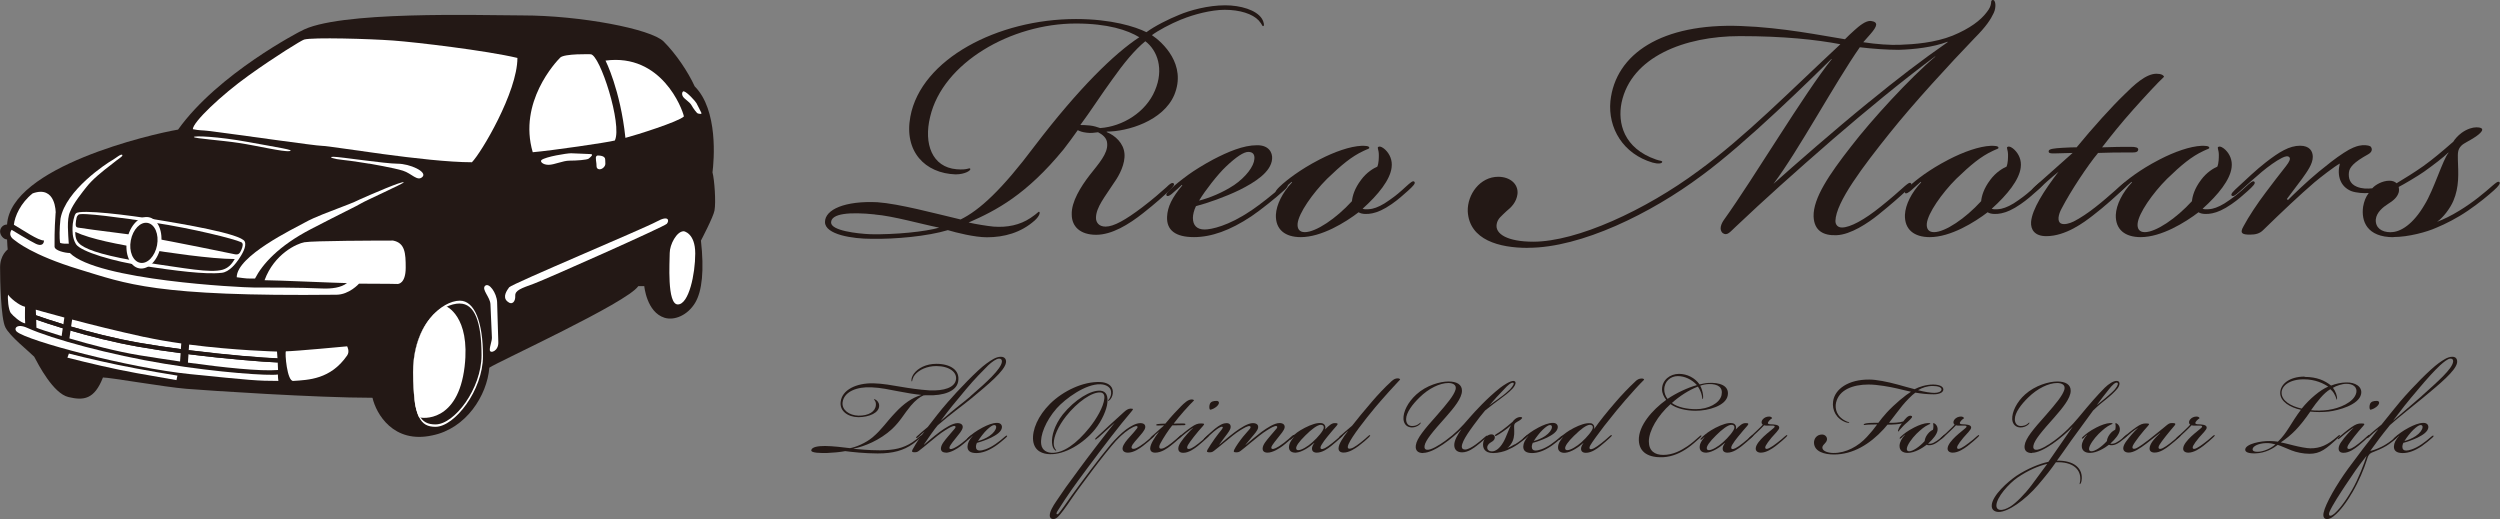 <?xml version="1.0" encoding="UTF-8"?>
<svg id="_レイヤー_1" data-name="レイヤー 1" xmlns="http://www.w3.org/2000/svg" viewBox="0 0 311.55 64.68">
  <rect x="0" y="0" width="311.55" height="64.68" fill="#808080" stroke="none"/>
  <defs>
    <style>
      .cls-1 {
        fill: #fff;
      }

      .cls-2 {
        fill: #231815;
      }
    </style>
  </defs>
  <g>
    <path class="cls-2" d="M37.44,3.9s-10.25,5.25-15.25,12.25c-3.42,.58-20.87,4.65-21.31,11.83-.5,0-.87,.42-.87,.86,0,.49,.44,1,.87,1,0,.39,.08,1.25,.08,1.25,0,0-.95,.67-.95,2.23s.09,6.34,.66,7.47,2.84,2.91,3.59,3.66c.52,.98,2.37,4.58,4.27,5.03,1.89,.45,3.23,.31,4.3-2.44,.91,0,7.69,1.19,10.37,1.41,2.69,.22,16.22,1.12,23.22,1.12,.45,1.98,2.59,5.75,7.44,4.69,4.22-.84,6.84-4.97,7.12-8.44,1.03-.72,17.22-8.12,18.56-10.16h.75s.29,3.25,2.53,3.94c1.21,.37,2.86-.29,3.81-1.87,.88-1.47,1.13-4.09,.72-7.75,0,0,1.54-2.92,1.69-3.75,.19-1.03,0-3.81-.25-4.75,.19-1.5,.73-7.77-2.22-10.72-.81-1.78-2.31-4.03-3.87-5.59s-10.37-3.25-17.62-3.25c-5,0-23.22-.62-27.62,1.98Z"/>
    <path class="cls-1" d="M37.9,4.93c-.33,.09-3.59,2.1-6.86,4.44-3.5,2.5-7.01,5.86-7.01,6.73,.81,.17,1.18,.12,1.91,.21,3.82,.47,13.38,1.87,14.25,1.87,1.04,0,12.83,2.04,18.62,2.04,1.15-1.15,5.67-8.75,5.67-13-3.87-.92-12.62-1.96-15.5-2.17s-10-.42-11.08-.12Z"/>
    <path class="cls-1" d="M73.6,6.76s-3.27-.1-3.79,.42c-.52,.52-5.25,5.54-3.42,11.79,2.42-.21,9.27-1.21,10.23-1.46,.96-1.92-1.85-10.75-3.02-10.75Z"/>
    <path class="cls-1" d="M75.46,7.55s1.85,3.63,2.48,9.63c1.29-.33,6.65-2.02,7.29-2.67-.21-1-2.81-7.88-9.77-6.96Z"/>
    <path class="cls-1" d="M6.94,26.51s.05-3.46-2.87-2.41c-1.49,1.18-2.23,2.84-2.34,3.91,1.17,.67,3,1.96,3.75,1.96,0,.42-.29,.75-1,.42s-3.03-1.75-3.03-1.75c.15-.15-.65,.57,.3,1.24,.26,.19,2.2,1.89,8.12,3.69,5.87,1.78,9.38,3.41,32.04,3.16,1.61,0,2.83-1.38,2.83-1.38,3.62,0,4.69,.04,4.8,.04,.07,0,1.02-.01,1.02-2.04,0-1.79-.08-3.08-1.58-3.37-1.92,0-9.92,.02-11.04,.21-.93,.16-3.76,1.44-4.97,4.73,1.42,0,9.36,.36,10.27,.36-.72,.56-1.87,.73-3.18,.67-2.5-.12-6.92-.12-8.46-.12s-19.48-.89-22.89-4.3c-.58,0-1.91-.3-1.91-.8s-.03-2.02,.13-4.18Z"/>
    <path class="cls-1" d="M15.23,19.3c.16,.16-.46,.46-1.21,1.09-1.4,1.07-2.48,1.95-3.24,2.91-.44,.56-1.67,2.07-2.05,3.09-.44,.94-.22,2.83-.16,3.98-.3,0-.8,.03-1.09-.12-.08-.58-.08-1.75,.06-3,.65-3.57,5.76-6.9,6.47-7.3,.42-.24,1.06-.81,1.23-.65Z"/>
    <path class="cls-1" d="M9.04,28.3c0,.45-.07,1.3,.43,2.13,.61,.94,4.71,2.16,8.47,2.72,3.83,.57,7.61,1.08,9.66,.85,.98-.07,1.84-1.23,2.15-1.69,.39-.58,1.02-1.58,.75-2.21-.42-.98-8.05-2.24-11.15-2.75-3.1-.51-9.33-1.31-9.89-.76-.23,.22-.42,1.24-.42,1.72Z"/>
    <path class="cls-2" d="M9.48,27.44c-.08,.66-.09,.88,.28,.93,2.13,.34,5.99,.75,8.48,1.16,3.45,.58,10.49,2.05,11.04,2.16,.44,.08,.6-.09,.81-.58,.17-.39,.26-.81-.04-.93-.91-.42-6.01-1.7-10.95-2.45-3.74-.57-9.06-1.3-9.33-.97-.15,.18-.21,.16-.28,.69Z"/>
    <path class="cls-2" d="M9.38,28.9c0,.88,.22,1.24,.7,1.63,1,.73,3.34,1.42,7.93,2.17,5.17,.73,8.13,1.35,9.74,.91,.64-.2,1.07-.58,1.5-1.33-2.93,0-8.62-.85-10.99-1.24-3.59-.59-6.89-1.22-8.89-2.14Z"/>
    <path class="cls-1" d="M43.25,43.16s-6.56,.62-7.62,.62c-.15,.15,.14,3.82,.94,3.69,1.84-.13,4.62-.17,6.69-3.17,.36-.5,0-1.14,0-1.14Z"/>
    <path class="cls-1" d="M29.49,34.55c1.46,.19,1.2,.16,2.29,.16,.91-1.77,2.92-4.06,6.97-6.16,3.69-1.92,5.81-2.92,6.26-3.21,.47-.3,5.4-2.52,5.31-2.62-.18-.19-3.97,1.46-5.5,2.14-.91,.46-1.76,.73-2.75,1.13-.9,.37-2.76,1-4.1,1.75s-8.47,4.15-8.47,6.81Z"/>
    <g>
      <path class="cls-1" d="M20.04,30.65c-.33,1.76-1.54,3.01-2.7,2.79-1.16-.22-1.83-1.82-1.5-3.58,.33-1.76,1.54-3.01,2.7-2.79,1.16,.22,1.83,1.82,1.5,3.58Z"/>
      <path class="cls-2" d="M19.57,30.57c-.26,1.37-1.2,2.35-2.1,2.18-.9-.17-1.43-1.42-1.17-2.79,.26-1.37,1.2-2.35,2.1-2.18,.9,.17,1.43,1.42,1.17,2.79Z"/>
    </g>
    <path class="cls-1" d="M24.16,17.07c0,.19,3.37,.4,5.64,.75,2.29,.35,5.52,1.13,6.27,1.01,.76-.13-1.33-.43-5.13-1.13-3.8-.7-6.79-.81-6.79-.62Z"/>
    <path class="cls-1" d="M46.02,20.39s3.08,.53,4.19,.88c1.11,.35,1.81,1.39,2.44,.77,.63-.63-1.57-1.64-3.11-1.64s-7.12-.86-7.96-.86,.1,.3,1.14,.39c.96,.09,3.29,.47,3.29,.47Z"/>
    <path class="cls-1" d="M57.3,37.47c-2.18,0-5.82,2.97-5.82,8.8s.96,6.92,2.79,6.92c2.38,0,5.92-4.56,5.92-8.81s-1.05-6.91-2.88-6.91Z"/>
    <path class="cls-1" d="M85.2,28.82c-.87,0-1.74,1.65-1.74,2.71s-.36,6.41,1.01,6.41,2.17-3.77,2.17-6.35-1.45-2.78-1.45-2.78Z"/>
    <path class="cls-1" d="M60.44,35.63c-.44,.46,.65,1.41,.68,2.29,.04,.87,.16,3.62,.18,4.12,.02,.5-.28,1.08-.26,1.58,.02,.5,1.11,.14,1.06-.98-.05-1.12-.1-3.87-.15-5-.05-1.12-1.02-2.52-1.52-2Z"/>
    <path class="cls-1" d="M63.46,35.79c-.29,.4-.87,1.2-.25,1.76,.62,.56,1.04,.02,1-.68-.04-.7,.78-.95,2.33-1.52,1.55-.57,16.23-7.1,16.56-7.46,.32-.37,.28-1.13-1.26-.28-1.54,.85-18.08,7.78-18.38,8.19Z"/>
    <path class="cls-2" d="M57.3,37.82c-2.18,0-5.82,2.57-5.82,8.29s.96,6.78,2.79,6.78c2.37,0,5.74-4.47,5.74-8.63s-.87-6.43-2.71-6.43Z"/>
    <path class="cls-1" d="M51.69,50.13c-.11-1.08-.21-2.18-.21-3.76,0-4.06,1.78-7.2,4.07-8.23,0,0,3.09,1.21,2.35,7.54-.82,7-5.3,6.49-5.68,6.31-.21-.39-.47-1.26-.53-1.85Z"/>
    <path class="cls-1" d="M74.26,19.71c0,.42,.08,.54,.08,1s.54,.5,.87,.17,.21-.54,.21-1-.67-.5-.92-.5-.25,.33-.25,.33Z"/>
    <path class="cls-1" d="M67.48,19.95c-.22,.17,.16,.59,.88,.59s1.78-.52,2.62-.52,2.17-.09,2.38-.25c.2-.16,.72-.57,.2-.57s-1.83-.1-2.39-.1-3.17,.43-3.69,.84Z"/>
    <path class="cls-1" d="M85.23,11.38c-.17-.04-.33,.29-.13,.64,.2,.34,.82,.66,1.06,1.07,.23,.41,.66,1.01,.81,1.05,.16,.04,.56,.14,.42-.11-.14-.25-.44-.91-.6-1.18-.16-.27-1.15-1.36-1.55-1.46Z"/>
    <path class="cls-1" d="M2.08,41.32c1.25,1.15,14,4.53,21.58,5.3,7.58,.77,8.45,.85,11.03,.85-.03-.26-.06-.46-.06-.8-1.03,.18-7.38-.23-14.13-1.34s-13.95-3.06-17.08-4.46c-1.33-.61-1.75,.08-1.33,.46Z"/>
    <path class="cls-1" d="M1.01,36.7c-.09,.46,.04,1.92,.33,2.3,.29,.38,1.24,1.22,1.8,1.3-.07-.86,0-1.87-.02-2.07-.8-.18-1.94-1.18-2.11-1.52Z"/>
    <path class="cls-1" d="M34.58,44.66c-.03-.46-.06-.85-.06-.85,0,0-5.27-.13-10.95-.87l-.05,.69c4.84,.61,9.3,.96,11.05,1.02Z"/>
    <path class="cls-1" d="M34.65,46.11c0-.2-.02-.56-.04-.94-1.74-.06-6.24-.41-11.12-1.03l-.07,1.05c4.41,.61,9,1.1,11.23,.92Z"/>
    <path class="cls-2" d="M23.5,44.14c4.88,.62,9.38,.96,11.12,1.03,0-.17-.02-.34-.03-.5-1.76-.06-6.22-.41-11.05-1.02l-.03,.5Z"/>
    <path class="cls-1" d="M8.02,39.57c-2.19-.58-3.56-.98-3.56-.98,0,0,.02,.31,.03,.7,.7,.25,1.89,.66,3.41,1.12l.12-.84Z"/>
    <path class="cls-1" d="M17.94,41.99c-3.38-.74-6.54-1.53-8.95-2.17l-.13,.87c2.36,.69,5.32,1.46,8.48,2.02,1.69,.3,3.46,.56,5.2,.79l.05-.7c-1.57-.22-3.15-.49-4.64-.82Z"/>
    <path class="cls-1" d="M4.51,39.83c.02,.38,.03,.77,.03,1.01,.18,.09,1.4,.51,3.14,1.04l.14-.97c-1.43-.44-2.57-.83-3.31-1.08Z"/>
    <path class="cls-1" d="M8.79,41.2l-.14,.97c2.56,.76,5.88,1.64,8.77,2.11,1.5,.24,3.23,.51,5.02,.77l.07-1.04c-1.76-.23-3.55-.5-5.25-.8-3.14-.55-6.1-1.32-8.46-2.01Z"/>
    <path class="cls-1" d="M8.59,44.05l-.19,.52c2.51,.64,5.78,1.42,8.63,1.93,1.48,.27,3.19,.57,4.96,.87l.12-.56c-1.74-.28-3.51-.59-5.19-.9-3.1-.58-6.02-1.26-8.33-1.85Z"/>
    <path class="cls-2" d="M8.86,40.7l-.07,.5c2.36,.69,5.32,1.45,8.46,2.01,1.71,.3,3.49,.57,5.25,.8l.03-.5c-1.74-.23-3.51-.5-5.2-.79-3.15-.55-6.12-1.32-8.48-2.02Z"/>
    <path class="cls-2" d="M7.89,40.41c-1.52-.46-2.7-.87-3.41-1.12,0,.17,.02,.35,.02,.54,.74,.26,1.88,.65,3.31,1.08l.07-.5Z"/>
  </g>
  <g>
    <path class="cls-2" d="M147.22,2.42c-1.39,.57-2.91,1.39-3.67,1.96,1.33,.89,4.37,3.67,2.78,7.47-1.39,3.23-5.82,4.55-8.41,4.55v.06c1.08,.44,2.09,1.39,2.21,2.66s-.63,2.72-1.27,3.61c-1.14,1.77-2.28,3.1-2.28,4.43,0,.51,.32,1.08,1.2,1.08,1.01,0,2.47-.82,4.56-2.4,1.33-1.01,2.34-1.9,3.04-2.53,.38-.38,.7-.63,.89-.44,.13,.13-.06,.38-.44,.76-.76,.76-1.83,1.71-3.35,2.91-1.83,1.45-3.92,2.72-5.88,2.72s-3.04-1.01-3.04-2.53c-.06-1.58,1.14-3.48,2.21-4.87,1.2-1.52,2.28-2.72,2.21-3.92,0-.76-.63-1.2-1.14-1.46-.38,.06-.95,.13-1.39,.06-.57-.06-.89-.19-1.14-.32-.44,.63-1.27,1.77-1.77,2.4-4.62,5.63-8.35,7.59-11.83,9.11,.82,.19,2.34,.44,3.1,.51,1.71,.13,3.29-.19,4.62-1.08,.95-.63,.95-.82,1.08-.76,.13,.06,.06,.51-.57,1.08-1.71,1.52-3.8,2.09-5.95,2.09-1.52,0-3.8-.57-4.87-.89-2.53,.76-6.52,1.14-9.55,1.08-2.28,0-5.76-.51-5.76-2.09s2.53-2.66,6.52-2.47c2.72,.19,7.15,1.39,10.38,2.15,2.34-1.14,5.12-3.67,9.24-9.17,5.5-7.21,9.93-11.51,13.03-13.54-1.46-.89-3.92-1.71-7.91-1.71-8.04,0-16.58,4.87-18.16,11.64-.82,3.35,.25,6.26,3.29,6.52,1.46,.13,1.58-.25,1.71-.06,.13,.19-.63,.7-1.83,.7-3.8-.13-6.45-2.85-5.63-7.21,1.33-7.15,10.88-12.15,20.63-12.15,4.43,0,7.4,.95,8.79,1.64,1.01-.76,2.78-1.64,4.05-2.15,1.33-.57,3.61-1.2,5.76-1.2,1.9,0,3.86,.57,4.56,1.64,.32,.51,.32,.95,.19,.95-.19,0-.06-.13-.57-.7-.76-.82-2.34-1.33-4.24-1.33-1.65,0-3.86,.57-5.38,1.2Zm-38.21,24.3c-3.1-.32-5.44-.13-5.44,1.01,0,1.01,3.23,1.39,4.93,1.46,3.1,.06,6.83-.32,8.54-.82-2.21-.44-5.76-1.46-8.03-1.64Zm29.61-16.83c-1.39,1.9-2.72,3.99-3.99,5.69,.25,0,.63,0,1.2,.06,.51,.06,.89,.19,1.27,.32,2.78-.19,5.69-1.96,6.83-4.68,1.14-2.66,.32-5-1.2-6.14-1.33,1.08-2.72,2.78-4.11,4.75Z"/>
    <path class="cls-2" d="M155.88,26.27c1.2-.82,2.66-1.96,3.86-3.04,.38-.32,.57-.38,.7-.25,.13,.19-.13,.51-.51,.82-.82,.76-2.85,2.4-3.99,3.16-2.66,1.77-5,2.59-7.15,2.59-2.34,0-3.42-.89-3.35-2.53,.06-1.27,.63-2.4,1.9-3.92l-.06-.06c-.19,.19-.89,.82-1.27,1.14-.32,.25-.51,.32-.63,.19-.13-.19,.13-.44,.38-.7,.82-.76,1.39-1.2,2.34-1.9,.7-.51,1.9-1.26,3.1-1.9,1.83-.95,3.73-1.77,5.44-1.77h.06c1.39,0,1.9,.89,1.83,1.71-.13,1.64-2.15,2.91-4.05,3.86-1.83,.89-3.99,1.64-5.44,2.02-.25,.51-.38,1.08-.38,1.46,0,.95,.51,1.45,1.46,1.45,.82,0,2.97-.44,5.76-2.34Zm-2.15-3.16c1.58-1.08,2.53-2.4,2.59-3.29,.06-.57-.19-.89-.76-.89s-1.52,.63-2.78,1.83c-1.01,.95-2.59,2.97-3.35,4.24,1.27-.32,2.97-1.01,4.3-1.9Z"/>
    <path class="cls-2" d="M159.82,23.67c-.44,.38-.7,.51-.82,.38-.13-.19,.19-.51,.44-.76,.44-.44,1.33-1.14,1.96-1.58,.82-.57,1.71-1.14,3.04-1.83,1.83-.95,3.8-1.65,5.25-1.71,.44,0,.95,0,.95,.25,0,.13-.19,.13-.7,.38-1.52,.7-2.78,1.77-4.56,3.48-1.83,1.83-3.54,4.3-3.67,5.57-.06,.63,.19,1.08,.89,1.08,1.39,0,3.92-1.71,5.88-3.86,.06-.63,.32-1.58,1.14-2.66,.7-.95,1.58-1.46,2.02-1.64,.19-.44,.19-1.14,.19-1.46,0-.7-.25-.89-.06-1.01,.25-.13,.63,.13,.89,.38,.51,.51,.89,1.26,.76,2.21-.19,1.52-1.64,3.35-3.61,5.12,.25,.13,.95,.06,1.2,0,.57-.13,1.27-.44,2.15-1.08,.82-.57,1.33-1.01,2.02-1.65,.57-.51,.89-.82,1.08-.63,.19,.19-.19,.57-.82,1.14-.57,.51-1.2,1.08-2.02,1.65-1.01,.7-1.77,1.01-2.4,1.14-.57,.13-1.33,.13-1.71-.13-1.64,1.26-4.62,3.1-7.21,3.1-1.96,0-3.16-.95-3.1-2.78,.06-1.26,.82-2.78,2.02-4.05l-.06-.06c-.44,.38-.7,.63-1.14,1.01Z"/>
    <path class="cls-2" d="M190.38,30.89c-3.48,0-7.28-.95-7.47-4.56-.06-2.09,1.52-4.3,3.8-4.3,1.46,0,2.53,.89,2.4,2.15-.13,1.01-.76,1.65-1.39,2.15-.57,.57-1.08,.89-1.2,1.58-.25,1.26,1.39,2.21,4.55,2.21,5.44,0,13.98-3.92,20.63-8.86,5.82-4.24,11.39-9.93,17.65-15.75-3.04-.57-7.02-1.01-12.53-1.01-6.9,0-13.54,2.59-14.74,8.29-.51,2.53,.25,5.69,4.3,7.09,.51,.19,.82,.13,.76,.32-.06,.19-.51,.25-1.2,.06-3.67-1.08-5.57-4.3-5.25-7.66,.63-5.88,6.39-9.74,16.26-9.36,5.25,.19,10.12,1.2,12.97,1.65,.32-.32,.76-.76,1.2-1.14,.57-.51,1.39-1.2,2.03-1.14,.95,.13,.82,.63-.06,1.64-.32,.38-.57,.63-.89,1.01,1.58,.25,3.42,.38,4.62,.32,1.71-.06,4.3-.25,6.52-1.14,2.15-.89,3.48-1.9,4.24-2.91,.82-1.01,.38-1.39,.7-1.52,.44-.13,.51,.89,.19,1.58-.38,.82-.95,1.71-2.4,3.16-3.04,3.16-7.59,8.1-10.57,11.83-3.29,4.11-6.71,8.6-6.77,10.95,0,.51,.32,.82,.82,.82,1.01,0,2.78-.95,4.81-2.59,1.27-1.01,2.34-1.96,3.04-2.59,.32-.25,.57-.51,.76-.32,.13,.19-.13,.44-.57,.89-.82,.76-1.96,1.77-3.54,3.04-1.26,1.01-3.42,2.47-5.19,2.53-1.58,.06-2.78-.51-2.85-2.34-.06-2.28,1.96-5.25,4.68-8.73,2.53-3.29,7.28-8.48,10.5-11.2h-.06c-4.24,3.16-8.54,6.71-12.72,10.31-4.81,4.18-8.48,7.47-12.08,10.88-.76,.7-1.08,1.2-1.64,.82-.51-.44-.19-1.2,.19-1.71,3.67-5.12,10-15.75,13.41-19.99h-.06c-2.34,2.28-10.57,10.44-16.2,14.55-6.26,4.68-15,8.98-21.58,8.98h-.06Zm42.52-18.16c3.48-2.85,6.52-5.19,9.81-7.47v-.06c-1.83,.7-4.18,.95-6.07,1.01-1.46,0-3.29-.13-4.87-.32-3.1,4.43-7.66,12.91-10.76,17.02,2.47-2.21,7.53-6.64,11.89-10.19Z"/>
    <path class="cls-2" d="M238.23,23.67c-.44,.38-.7,.51-.82,.38-.13-.19,.19-.51,.44-.76,.44-.44,1.33-1.14,1.96-1.58,.82-.57,1.71-1.14,3.04-1.83,1.83-.95,3.8-1.65,5.25-1.71,.44,0,.95,0,.95,.25,0,.13-.19,.13-.7,.38-1.52,.7-2.78,1.77-4.56,3.48-1.83,1.83-3.54,4.3-3.67,5.57-.06,.63,.19,1.08,.89,1.08,1.39,0,3.92-1.71,5.88-3.86,.06-.63,.32-1.58,1.14-2.66,.7-.95,1.58-1.46,2.02-1.64,.19-.44,.19-1.14,.19-1.46,0-.7-.25-.89-.06-1.01,.25-.13,.63,.13,.88,.38,.51,.51,.89,1.26,.76,2.21-.19,1.52-1.64,3.35-3.61,5.12,.25,.13,.95,.06,1.2,0,.57-.13,1.27-.44,2.15-1.08,.82-.57,1.33-1.01,2.02-1.65,.57-.51,.89-.82,1.08-.63,.19,.19-.19,.57-.82,1.14-.57,.51-1.2,1.08-2.03,1.65-1.01,.7-1.77,1.01-2.4,1.14-.57,.13-1.33,.13-1.71-.13-1.65,1.26-4.62,3.1-7.21,3.1-1.96,0-3.16-.95-3.1-2.78,.06-1.26,.82-2.78,2.03-4.05l-.06-.06c-.44,.38-.7,.63-1.14,1.01Z"/>
    <path class="cls-2" d="M253.99,23.61c-.44,.38-.63,.44-.76,.32-.13-.13,0-.38,.44-.76,1.71-1.52,3.42-3.04,4.62-4.11-.82,0-1.52,.06-2.28,.06-.44,0-.76,0-.7-.32,.06-.25,.7-.32,1.71-.38,.82-.06,1.52-.06,1.77-.06,1.96-2.4,4.49-5.19,5.95-6.58,1.14-1.14,2.66-2.59,3.99-2.59,.63,0,.89,.19,.95,.38-.76,.7-2.4,2.47-3.86,4.11-1.46,1.64-2.59,3.04-3.86,4.68,1.46-.06,2.59-.06,3.61-.06,.51,0,.95,.06,.89,.38-.06,.38-.63,.32-1.14,.32-1.39,0-2.4,0-3.86,.06-1.27,1.52-3.42,4.75-4.56,6.96-.38,.7-.57,1.58-.06,1.83,.38,.19,1.08,0,1.58-.25,.76-.38,1.83-1.08,2.85-1.9,1.14-.89,2.21-1.9,2.97-2.53,.32-.25,.7-.63,.89-.44,.13,.13,0,.32-.44,.76-.7,.7-2.53,2.34-3.86,3.35-1.14,.89-3.42,2.59-5.82,2.59-1.46,0-1.96-.82-1.9-1.77,.13-1.58,1.58-3.86,3.42-6.26-1.01,.82-1.77,1.52-2.53,2.21Z"/>
    <path class="cls-2" d="M264.5,23.67c-.44,.38-.7,.51-.82,.38-.13-.19,.19-.51,.44-.76,.44-.44,1.33-1.14,1.96-1.58,.82-.57,1.71-1.14,3.04-1.83,1.83-.95,3.8-1.65,5.25-1.71,.44,0,.95,0,.95,.25,0,.13-.19,.13-.7,.38-1.52,.7-2.79,1.77-4.56,3.48-1.83,1.83-3.54,4.3-3.67,5.57-.06,.63,.19,1.08,.89,1.08,1.39,0,3.92-1.71,5.88-3.86,.06-.63,.32-1.58,1.14-2.66,.7-.95,1.58-1.46,2.02-1.64,.19-.44,.19-1.14,.19-1.46,0-.7-.25-.89-.06-1.01,.25-.13,.63,.13,.89,.38,.51,.51,.89,1.26,.76,2.21-.19,1.52-1.64,3.35-3.61,5.12,.25,.13,.95,.06,1.2,0,.57-.13,1.27-.44,2.15-1.08,.82-.57,1.33-1.01,2.02-1.65,.57-.51,.89-.82,1.08-.63,.19,.19-.19,.57-.82,1.14-.57,.51-1.2,1.08-2.03,1.65-1.01,.7-1.77,1.01-2.4,1.14-.57,.13-1.33,.13-1.71-.13-1.65,1.26-4.62,3.1-7.21,3.1-1.96,0-3.16-.95-3.1-2.78,.06-1.26,.82-2.78,2.02-4.05l-.06-.06c-.44,.38-.7,.63-1.14,1.01Z"/>
    <path class="cls-2" d="M298.29,29.56c-3.35,0-4.05-2.02-3.8-3.8,.13-.7,.32-1.2,.7-1.71-.51,.06-1.58,0-2.21-.25-1.33-.57-1.77-1.9-1.39-3.42-.7,.38-2.4,1.71-3.16,2.34-1.83,1.58-3.92,3.54-6.39,5.95-.44,.44-.95,.57-1.65,.57-.89,0-1.33-.13-.82-1.01,.63-1.2,1.77-2.91,2.78-4.24,.7-.95,1.83-2.4,2.53-3.29,.44-.57,.57-.89,.44-1.08-.19-.25-.57-.13-.95,.06-.76,.38-1.71,1.08-2.47,1.71-.82,.7-1.83,1.58-2.72,2.4-.63,.57-.88,.76-1.08,.57-.13-.19,.19-.51,.95-1.2,.76-.7,2.15-2.03,3.29-2.91,1.71-1.33,2.97-2.09,4.3-2.09,1.2,0,1.58,.7,1.58,1.39,0,.89-.7,1.83-1.33,2.72-.51,.7-1.39,1.83-1.9,2.53l.13,.13c.7-.7,2.4-2.34,3.86-3.54,1.01-.82,2.03-1.65,3.1-2.34,.95-.63,1.58-.82,1.9-.89,.57-.13,1.14-.06,1.39,.06,.19,.13,.44,.63-.25,1.01-1.83,1.01-2.34,1.64-2.4,2.28-.06,.63,.06,1.39,1.01,1.77,.63,.25,1.26,.25,1.9,.19,.38-.44,1.26-.95,2.15-.95,.38,0,.7,.13,.88,.32,.95-.57,2.28-1.39,3.35-2.15,1.14-.82,2.28-1.77,3.73-3.04,.13-.25,.57-.76,1.01-1.08,.7-.51,1.39-.7,1.83-.7,1.45,0,.51,.82-.32,1.33-.57,.38-1.2,.63-1.52,.95-.51,.51-.44,1.01-.44,1.71,.06,1.77,.19,3.42-.57,5.19-.38,.89-1.27,2.09-2.02,2.59,.7-.25,1.77-.76,2.78-1.39,1.77-1.08,3.1-2.21,4.18-3.16,.32-.25,.63-.57,.82-.38,.13,.13-.13,.51-.7,1.01-.63,.57-1.83,1.58-3.23,2.53-1.39,.95-2.78,1.65-3.99,2.15-1.14,.51-3.42,1.14-5.31,1.14Zm-.32-.63c1.2,0,2.78-1.01,4.18-3.42,1.14-1.83,2.28-5.63,2.97-6.45v-.06c-.63,.63-1.9,1.58-3.04,2.4-.82,.57-2.53,1.58-3.16,1.9,.06,.19,.06,.51,0,.7-.19,.57-.57,.95-1.39,1.46-.51,.32-1.39,1.01-1.46,1.9-.06,1.01,.7,1.58,1.84,1.58h.06Z"/>
  </g>
  <g>
    <path class="cls-2" d="M114.04,46.68c-.15,.17-.23,.31-.31,.56-.06,.19-.04,.29-.1,.29-.04,0-.06-.1-.04-.27,.02-.21,.15-.5,.31-.71,.52-.69,1.52-1.21,2.8-1.21,1.75,0,2.99,.81,2.7,2.24-.23,1.18-1.79,1.75-3.8,1.68-.17,0-.37-.02-.52,.02-.39,.15-1,.6-1.58,1.29-.87,1.04-1.27,1.89-2.35,2.91-1.52,1.39-3.43,2.16-4.78,2.43v.02c.46,.04,1.87,.19,3.3,.19,1.77-.02,2.87-.25,4.05-1.02,.35-.23,.69-.52,.89-.71,.12-.1,.21-.17,.27-.12,.06,.06-.02,.15-.17,.27-.23,.21-.58,.52-.93,.77-1.18,.83-2.47,1.2-4.4,1.2-1.6,0-3.3-.19-4.05-.29-.58,.12-1.64,.21-2.22,.23-.75,.02-2.08,.02-2.01-.35,.08-.42,.91-.52,1.72-.52,.87,0,2.33,.17,3.1,.27,.71-.12,1.95-.62,2.82-1.35,1.18-1,1.68-1.87,2.85-3.09,1.02-1.1,2.08-1.85,3.2-2.18v-.02c-.85-.08-1.72-.23-2.82-.44-1.1-.21-2.24-.46-3.34-.5-1.85-.1-3.47,.54-3.63,1.89-.1,.93,.83,1.6,1.97,1.64,1.27,.02,2.12-.5,2.18-1.31,.02-.21-.02-.44-.15-.6-.04-.06-.12-.1-.08-.12,.04-.04,.15,0,.23,.06,.14,.08,.41,.33,.41,.71,.02,.91-1.25,1.45-2.6,1.45-1.31-.02-2.33-.77-2.2-1.89,.15-1.52,1.97-2.39,4.11-2.33,1.06,.02,2.35,.25,3.45,.44,.98,.17,2.2,.35,3.51,.44,1.81,.08,3.14-.35,3.3-1.33,.17-.91-.81-1.7-2.45-1.7-1.16,0-2.12,.46-2.64,1.06Z"/>
    <path class="cls-2" d="M117.88,56.4c-.42,0-.64-.19-.62-.54,.02-.46,.48-.98,.87-1.45,.31-.37,.62-.71,.87-1.02,.08-.1,.12-.23,.02-.29-.1-.06-.33,.02-.54,.12-.37,.19-.96,.54-1.62,1.06-.91,.71-1.41,1.18-2.33,1.89-.19,.15-.31,.19-.54,.19-.29,0-.42-.04-.27-.33,.21-.39,.5-.87,.85-1.39,.17-.25,.37-.52,.62-.83v-.02c-.31,.27-.56,.5-.79,.71-.12,.1-.19,.12-.23,.06-.02-.06,.04-.12,.1-.19,.08-.08,.87-.77,1.35-1.16,.71-.93,1.58-2.06,2.51-3.12,1.2-1.39,3.74-4.05,4.82-4.8,.58-.41,1.16-.83,1.77-.83,.54,0,.71,.37,.64,.75-.17,1-2.16,2.66-4.26,4.4-1.27,1.04-2.7,2.04-4.24,3.39-.35,.39-1.23,1.66-1.72,2.39l.02,.02c.5-.42,1.18-1.02,1.91-1.56,.73-.54,1.64-1.12,2.26-1.12,.44,0,.69,.21,.64,.56-.06,.37-.5,.85-.83,1.27-.33,.39-.56,.71-.69,.91-.15,.25-.17,.4-.08,.46,.1,.08,.33,0,.5-.08,.25-.12,.52-.27,1-.64,.35-.27,.77-.64,1-.85,.17-.15,.23-.17,.27-.12,.04,.04-.02,.12-.17,.27-.19,.19-.81,.75-1.25,1.08-.41,.31-1.23,.83-1.87,.83Zm3.05-7.02c1.99-1.72,3.84-3.39,3.93-4.3,.02-.27-.12-.39-.35-.39-.35,0-.91,.42-1.35,.83-.69,.69-1.68,1.68-2.76,2.97-1.52,1.81-2.06,2.47-3.18,3.97,1.97-1.72,2.76-2.24,3.72-3.07Z"/>
    <path class="cls-2" d="M124,55.38c.39-.27,.87-.64,1.27-1,.12-.1,.19-.12,.23-.08,.04,.06-.04,.17-.17,.27-.27,.25-.93,.79-1.31,1.04-.87,.58-1.64,.85-2.35,.85-.77,0-1.12-.29-1.1-.83,.02-.42,.21-.79,.62-1.29l-.02-.02c-.06,.06-.29,.27-.42,.37-.1,.08-.17,.1-.21,.06-.04-.06,.04-.15,.12-.23,.27-.25,.46-.39,.77-.62,.23-.17,.62-.41,1.02-.62,.6-.31,1.23-.58,1.79-.58h.02c.46,0,.62,.29,.6,.56-.04,.54-.71,.96-1.33,1.27-.6,.29-1.31,.54-1.79,.66-.08,.17-.12,.35-.12,.48,0,.31,.17,.48,.48,.48,.27,0,.98-.15,1.89-.77Zm-.71-1.04c.52-.35,.83-.79,.85-1.08,.02-.19-.06-.29-.25-.29s-.5,.21-.91,.6c-.33,.31-.85,.98-1.1,1.39,.42-.1,.98-.33,1.41-.62Z"/>
    <path class="cls-2" d="M131.54,55.99c.06,.08,.1,.1,.08,.15s-.1,0-.17-.06c-.21-.21-.31-.44-.35-.89-.06-.87,.31-2.22,1.35-3.55,1.5-1.85,3.51-3.07,4.72-2.95,.73,.08,.91,.71,.83,1.5-.06,.79-.66,2.24-1.56,3.34-1.41,1.72-3.72,3.14-5.61,3.07-.79-.02-1.91-.31-2.08-1.68-.15-1.35,.62-3.12,2.12-4.61,1.6-1.58,4.11-2.8,6.27-2.7,.79,.04,1.48,.39,1.54,1.14,.04,.39-.12,.81-.31,1.02-.08,.1-.25,.23-.29,.17-.02-.06,.04-.06,.17-.25,.12-.19,.27-.52,.21-.91-.06-.54-.64-.87-1.31-.89-1.85-.08-4.38,1.79-5.46,2.99-1.39,1.58-2.1,3.41-1.93,4.51,.12,.77,.77,1.02,1.29,1.04,1.43,.06,3.07-1.08,4.74-3.16,.89-1.12,1.72-2.56,1.83-3.57,.06-.46-.1-.75-.46-.79-1.06-.1-2.91,1.2-4.3,2.95-1,1.27-1.54,2.55-1.54,3.37,0,.35,.08,.58,.23,.79Z"/>
    <path class="cls-2" d="M136.82,54.57c-.17,.15-.27,.25-.33,.19-.06-.06,.08-.21,.29-.39,.46-.42,1.02-.93,1.41-1.31,.39-.35,1.2-1.1,1.89-1.72,.23-.21,.52-.42,.81-.42,.46,0,.33,.1-.02,.52-1.23,1.43-3.32,4.15-5.34,6.87-1.83,2.47-2.33,3.16-3.72,5.34-.17,.27-.17,.37-.12,.42,.06,.06,.17,0,.27-.12,.27-.31,1.02-1.39,1.62-2.24,.44-.62,1.39-1.89,2.39-3.22,.85-1.12,1.72-2.24,2.51-3.18,.54-.62,1.27-1.35,1.83-1.77,.56-.41,1.25-.81,1.79-.81,.46,0,.66,.21,.62,.54-.04,.35-.48,.81-.85,1.25-.33,.37-.6,.69-.73,.89-.17,.27-.15,.42-.06,.48,.1,.08,.31,.06,.56-.06,.25-.12,.58-.33,.96-.62,.37-.29,.68-.56,.96-.81,.1-.1,.25-.23,.31-.17,.06,.06-.1,.21-.17,.27-.23,.23-.85,.77-1.27,1.08-.44,.33-1.16,.83-1.87,.83-.52,0-.71-.29-.66-.6,.06-.44,.54-.98,.91-1.39,.33-.37,.75-.83,.89-1.04,.08-.12,.08-.23,0-.27-.08-.04-.29,.02-.46,.1-.67,.33-1.35,.85-2.16,1.72-.64,.71-1.91,2.29-3.01,3.76-.91,1.23-1.89,2.51-2.51,3.43-.66,.98-1.41,2.04-1.79,2.35-.17,.15-.39,.25-.6,.21-.23-.04-.35-.21-.35-.44,0-.48,.37-1.12,.79-1.74,.77-1.16,1.41-2.08,2.91-4.09,1-1.37,3.32-4.4,4.38-5.71-.96,.87-1.75,1.6-2.08,1.89Z"/>
    <path class="cls-2" d="M143.65,54.51c-.15,.12-.21,.15-.25,.1-.04-.04,0-.12,.15-.25,.56-.5,1.12-1,1.52-1.35-.27,0-.5,.02-.75,.02-.14,0-.25,0-.23-.1,.02-.08,.23-.1,.56-.12,.27-.02,.5-.02,.58-.02,.64-.79,1.48-1.7,1.95-2.16,.37-.37,.87-.85,1.31-.85,.21,0,.29,.06,.31,.12-.25,.23-.79,.81-1.27,1.35-.48,.54-.85,1-1.27,1.54,.48-.02,.85-.02,1.18-.02,.17,0,.31,.02,.29,.12-.02,.12-.21,.1-.37,.1-.46,0-.79,0-1.27,.02-.42,.5-1.12,1.56-1.5,2.28-.12,.23-.19,.52-.02,.6,.12,.06,.35,0,.52-.08,.25-.12,.6-.35,.93-.62,.37-.29,.73-.62,.98-.83,.1-.08,.23-.21,.29-.15,.04,.04,0,.1-.15,.25-.23,.23-.83,.77-1.27,1.1-.37,.29-1.12,.85-1.91,.85-.48,0-.64-.27-.62-.58,.04-.52,.52-1.27,1.12-2.06-.33,.27-.58,.5-.83,.73Z"/>
    <path class="cls-2" d="M147.82,53.93c-.31,.25-.54,.44-.75,.62-.17,.14-.25,.21-.31,.17-.04-.04,0-.12,.23-.33,.23-.21,.98-.83,1.47-1.16,.54-.37,.81-.46,1.21-.46,.44,0,.48,.06,.23,.33-.37,.41-.71,.81-1.12,1.33-.35,.44-.6,.81-.73,1.02-.12,.23-.14,.37-.06,.46,.1,.08,.29,.04,.5-.06,.21-.1,.56-.33,.91-.62,.44-.35,.62-.52,.95-.83,.19-.17,.27-.25,.33-.19,.06,.06-.17,.27-.23,.33-.25,.25-.77,.71-1.18,1.04-.42,.33-1.12,.85-1.81,.85-.44,0-.62-.21-.62-.54,0-.27,.15-.54,.31-.79,.42-.64,1.23-1.5,1.56-1.79-.15,.06-.58,.37-.89,.62Zm3.8-3.97c.27,0,.4,.23,.15,.54-.25,.33-.77,.56-.98,.56-.1-.12-.12-.44-.02-.71,.12-.31,.44-.39,.83-.39h.02Z"/>
    <path class="cls-2" d="M152.85,52.73c.39,0,.52,.23,.52,.46,0,.25-.17,.52-.44,.89-.31,.42-.75,.98-.98,1.31l.02,.02c.5-.42,1.18-1.02,1.91-1.56,.73-.54,1.64-1.12,2.24-1.12,.52,0,.73,.25,.66,.6-.06,.33-.46,.77-.81,1.18-.35,.41-.56,.66-.75,.91l.02,.02c.48-.42,1.23-1.06,1.95-1.6,.73-.54,1.64-1.12,2.26-1.12,.46,0,.69,.23,.64,.56-.06,.37-.5,.85-.83,1.27-.33,.39-.56,.73-.69,.91-.17,.25-.17,.4-.08,.46,.1,.08,.33,0,.5-.08,.25-.12,.54-.29,1-.64,.35-.27,.77-.64,1-.85,.12-.1,.21-.19,.27-.12,.04,.04-.02,.12-.17,.27-.19,.19-.81,.75-1.25,1.08-.42,.31-1.23,.83-1.87,.83-.42,0-.64-.19-.62-.54,.02-.48,.52-1.02,.87-1.45,.31-.37,.6-.71,.87-1.02,.08-.1,.12-.23,.02-.29-.1-.06-.33,.02-.54,.12-.37,.19-.96,.54-1.62,1.06-.91,.71-1.41,1.18-2.33,1.89-.19,.15-.33,.19-.54,.19-.33,0-.39-.06-.27-.33,.21-.44,.73-1.16,1.1-1.62,.35-.44,.73-.81,.87-1.02,.08-.1,.1-.25-.02-.29-.12-.04-.29,.02-.52,.12-.37,.19-1,.56-1.62,1.06-.91,.71-1.41,1.18-2.33,1.89-.19,.15-.31,.19-.54,.19-.29,0-.44-.04-.27-.33,.15-.27,.6-.96,.91-1.39,.31-.44,.6-.79,.83-1.08,.15-.19,.19-.29,.15-.35-.06-.08-.19-.04-.31,.02-.25,.12-.56,.35-.81,.56-.27,.23-.6,.52-.89,.79-.21,.19-.29,.25-.35,.19-.04-.06,.06-.17,.31-.39,.25-.23,.71-.66,1.08-.96,.56-.44,.98-.69,1.41-.69Z"/>
    <path class="cls-2" d="M166.3,52.73c.44-.02,.48,.08,.27,.33-.27,.31-.73,.83-1.16,1.37-.27,.33-.54,.69-.73,1.02-.15,.25-.15,.42-.06,.48,.1,.08,.31,0,.48-.08,.21-.1,.6-.37,.93-.64,.44-.35,.77-.64,1-.85,.12-.1,.23-.21,.29-.15,.06,.06-.04,.17-.27,.37-.27,.25-.77,.69-1.16,1-.42,.33-1.1,.83-1.79,.83-.39,0-.58-.19-.6-.44-.02-.23,.1-.52,.29-.75l-.02-.02c-.54,.48-1.5,1.16-2.28,1.21-.46,.02-.94-.17-.85-.83,.04-.31,.21-.64,.58-1.08l-.02-.02c-.06,.06-.15,.14-.27,.25-.08,.06-.15,.1-.19,.06-.04-.06,.06-.19,.29-.4,.06-.06,.42-.35,.62-.5s.56-.37,.96-.58c.81-.41,1.54-.66,2.08-.58,.42,.06,.56,.44,.44,.79,.5-.52,.85-.79,1.18-.79Zm-3.61,1.52c-.85,.83-1.2,1.37-1.16,1.64,.02,.15,.12,.21,.27,.21,.39,0,1.18-.46,1.74-.98,.67-.58,1.41-1.47,1.43-1.81,.02-.27-.15-.37-.37-.37-.42,0-1.16,.56-1.91,1.31Z"/>
    <path class="cls-2" d="M167.96,53.72c-.31,.27-.62,.56-.85,.77-.12,.1-.19,.12-.23,.06-.02-.06,.04-.12,.1-.19,.08-.08,.87-.77,1.52-1.31,.54-.69,1.56-1.95,2.45-2.97,.71-.83,1.56-1.75,2.47-2.58,.25-.23,.48-.35,.75-.35,.21,0,.31,.08,.31,.15-.39,.39-2.22,2.41-3.09,3.45-1.39,1.68-2.89,3.61-3.32,4.57-.06,.14-.19,.44-.04,.56,.15,.1,.46-.02,.64-.12,.27-.15,.56-.35,.85-.58,.37-.29,.64-.52,.91-.77,.08-.08,.25-.23,.31-.17,.04,.04-.02,.12-.15,.25-.25,.25-.77,.71-1.27,1.08-.42,.31-1.18,.83-1.87,.83-.42,0-.66-.19-.64-.56,.02-.5,.54-1.31,1.16-2.1l-.02-.02Z"/>
    <path class="cls-2" d="M177.35,56.46c-.64,0-1-.31-.91-.96,.12-.87,1.04-1.97,2.64-3.76,1.31-1.5,2.08-2.43,2.31-3.18,.17-.62-.37-.83-.89-.83-1.06,0-2.45,.66-3.61,1.81-.85,.83-1.66,1.87-1.66,2.7,0,.5,.25,.85,.75,.85,.35,0,.58-.1,.75-.21,.21-.12,.25-.25,.31-.21,.06,.04-.1,.23-.25,.33-.21,.14-.48,.27-.85,.27-.6-.02-.98-.39-1.04-1.02-.06-.93,.56-2.14,1.6-3.09,1.27-1.16,2.99-1.62,4.01-1.62s1.7,.37,1.68,1.18c-.02,.91-.98,2.08-2.02,3.26-1.62,1.81-2.53,2.89-2.64,3.57-.06,.33,.08,.48,.29,.5,.5,.06,1.52-.56,2.29-1.12,1.27-.93,1.97-1.64,3.05-2.91,.6-.69,2.18-2.43,3.8-3.7,.35-.27,1.25-.89,1.68-.85,.38,.06,.25,.5-.12,.93-.46,.5-1.1,.98-1.56,1.31-.66,.5-1.06,.77-1.89,1.45-.17,.19-.42,.5-.66,.81-1.04,1.37-2.24,2.93-2.24,3.7,0,.25,.17,.35,.42,.35,.33,0,.85-.29,1.33-.64,.29-.21,.73-.56,1.02-.83,.19-.17,.35-.31,.41-.25,.04,.06-.02,.12-.21,.31-.37,.35-.81,.71-1.1,.93-.35,.27-1.06,.83-1.83,.83-.6,0-.98-.31-.98-.91s.44-1.33,.91-1.99c-1.12,1.12-3.43,2.97-4.78,2.97Zm9.47-6.83c.62-.42,1.16-.91,1.37-1.12,.41-.46,.54-.75,.39-.81-.23-.08-.69,.31-1.12,.79-.6,.62-1.25,1.31-1.87,2.04,.39-.31,.83-.6,1.23-.89Z"/>
    <path class="cls-2" d="M188.79,55.38c.58-.35,1.02-.73,1.37-1.04,.1-.08,.21-.19,.27-.12,.04,.04-.04,.17-.23,.33-.21,.19-.6,.52-1.06,.83-.46,.31-.91,.54-1.31,.71-.37,.17-1.12,.37-1.75,.37-1.1,0-1.33-.66-1.25-1.25,.08-.6,.56-1.1,1.06-1.08,.29,.02,.44,.23,.39,.46-.04,.21-.19,.37-.46,.52-.19,.1-.46,.33-.48,.62-.02,.33,.23,.52,.6,.52,.41,0,.93-.33,1.39-1.12,.37-.6,.75-1.85,.98-2.12v-.02c-.21,.21-.64,.54-1,.79-.29,.21-.62,.41-.79,.5-.08,.04-.17,.08-.21,.02-.02-.06,0-.1,.1-.17,.21-.12,.54-.33,.87-.58,.37-.27,.75-.58,1.23-1,.04-.08,.19-.25,.33-.35,.23-.17,.46-.23,.6-.23,.48,0,.17,.27-.1,.44-.19,.12-.39,.21-.5,.31-.17,.17-.15,.33-.15,.56,.02,.58,.06,1.12-.19,1.7-.12,.29-.41,.69-.66,.85,.23-.08,.58-.25,.91-.46Z"/>
    <path class="cls-2" d="M193.26,55.38c.39-.27,.87-.64,1.27-1,.12-.1,.19-.12,.23-.08,.04,.06-.04,.17-.17,.27-.27,.25-.93,.79-1.31,1.04-.87,.58-1.64,.85-2.35,.85-.77,0-1.12-.29-1.1-.83,.02-.42,.21-.79,.62-1.29l-.02-.02c-.06,.06-.29,.27-.41,.37-.1,.08-.17,.1-.21,.06-.04-.06,.04-.15,.12-.23,.27-.25,.46-.39,.77-.62,.23-.17,.62-.41,1.02-.62,.6-.31,1.23-.58,1.79-.58h.02c.46,0,.62,.29,.6,.56-.04,.54-.71,.96-1.33,1.27-.6,.29-1.31,.54-1.79,.66-.08,.17-.12,.35-.12,.48,0,.31,.17,.48,.48,.48,.27,0,.98-.15,1.89-.77Zm-.71-1.04c.52-.35,.83-.79,.85-1.08,.02-.19-.06-.29-.25-.29s-.5,.21-.91,.6c-.33,.31-.85,.98-1.1,1.39,.41-.1,.98-.33,1.41-.62Z"/>
    <path class="cls-2" d="M198.2,52.73c.39,.06,.54,.39,.46,.71h.02c.64-.93,1.6-2.12,2.66-3.34,.73-.85,1.58-1.75,2.47-2.58,.23-.23,.48-.35,.77-.35,.21,0,.29,.06,.31,.15-.56,.54-1.6,1.68-2.37,2.58-.69,.79-1.39,1.64-2.6,3.18-.64,.83-1.54,2.06-1.72,2.39-.15,.25-.15,.42-.06,.48,.1,.08,.31,0,.48-.08,.21-.1,.6-.37,.94-.64,.44-.35,.77-.64,1-.85,.12-.1,.23-.21,.29-.15s-.04,.17-.27,.37c-.27,.25-.77,.69-1.16,1-.41,.33-1.1,.83-1.79,.83-.39,0-.58-.19-.6-.44-.02-.23,.1-.52,.29-.75l-.02-.02c-.54,.48-1.5,1.16-2.28,1.21-.46,.02-.94-.17-.85-.83,.04-.31,.21-.64,.58-1.08l-.02-.02c-.06,.06-.15,.14-.27,.25-.08,.06-.15,.1-.19,.06-.04-.06,.1-.23,.33-.44,.06-.06,.37-.31,.58-.46,.21-.15,.54-.37,.96-.58,.73-.37,1.5-.66,2.08-.58Zm-1.99,1.52c-.85,.83-1.2,1.37-1.16,1.64,.02,.15,.12,.21,.27,.21,.39,0,1.18-.46,1.75-.98,.66-.58,1.41-1.47,1.43-1.81,.02-.27-.15-.37-.37-.37-.42,0-1.16,.56-1.91,1.31Z"/>
    <path class="cls-2" d="M211.8,47.91c.29-.08,.73-.17,1.1-.19,1.31-.08,2.64,.29,2.41,1.56-.23,1.29-2.41,1.91-3.99,1.91-1.16,0-2.39-.27-3.14-.83-1.58,1.41-2.7,3.3-2.7,4.65,0,1.2,.75,1.68,1.79,1.68,1.22,0,2.2-.54,3.01-1.08,.54-.37,1.04-.81,1.29-1.04,.29-.27,.39-.35,.46-.29,.04,.04-.06,.17-.17,.27-.5,.46-1.04,.93-1.5,1.25-.85,.6-1.91,1.12-3.14,1.18-1.72,.06-2.93-.56-2.99-2.1-.06-1.83,1.68-3.8,3.41-5.05-.29-.37-.52-.83-.52-1.31,0-1.16,1-1.93,2.12-1.93,1,0,1.99,.5,2.55,1.31Zm-4.4,.64c0,.39,.14,.81,.41,1.16,1.12-.75,2.49-1.39,3.66-1.72-.64-.71-1.52-1.12-2.39-1.12s-1.68,.64-1.68,1.68Zm7.14,.68c.21-.96-.46-1.39-1.56-1.37-.31,0-.85,.1-1.1,.21,.17,.29,.31,.77,.35,1.14,.04,.33,0,.54-.06,.52-.04-.02-.02-.12-.08-.41-.08-.42-.31-.89-.5-1.14-1.1,.41-2.35,1.23-3.24,2.04,.73,.54,1.89,.77,3.01,.77,1.52,0,2.95-.73,3.18-1.75Z"/>
    <path class="cls-2" d="M217.48,52.73c.44-.02,.48,.08,.27,.33-.27,.31-.73,.83-1.16,1.37-.27,.33-.54,.69-.73,1.02-.14,.25-.14,.42-.06,.48,.1,.08,.31,0,.48-.08,.21-.1,.6-.37,.93-.64,.44-.35,.77-.64,1-.85,.12-.1,.23-.21,.29-.15,.06,.06-.04,.17-.27,.37-.27,.25-.77,.69-1.16,1-.42,.33-1.1,.83-1.79,.83-.39,0-.58-.19-.6-.44-.02-.23,.1-.52,.29-.75l-.02-.02c-.54,.48-1.5,1.16-2.28,1.21-.46,.02-.93-.17-.85-.83,.04-.31,.21-.64,.58-1.08l-.02-.02c-.06,.06-.15,.14-.27,.25-.08,.06-.14,.1-.19,.06-.04-.06,.06-.19,.29-.4,.06-.06,.41-.35,.62-.5s.56-.37,.96-.58c.81-.41,1.54-.66,2.08-.58,.42,.06,.56,.44,.44,.79,.5-.52,.85-.79,1.18-.79Zm-3.62,1.52c-.85,.83-1.2,1.37-1.16,1.64,.02,.15,.12,.21,.27,.21,.39,0,1.18-.46,1.74-.98,.67-.58,1.41-1.47,1.43-1.81,.02-.27-.14-.37-.37-.37-.42,0-1.16,.56-1.91,1.31Z"/>
    <path class="cls-2" d="M221.73,53.29c0,.27-.5,.71-.96,1.25-.35,.42-.6,.77-.71,.98-.1,.19-.1,.33-.02,.39,.08,.06,.23,.04,.46-.08,.23-.12,.6-.35,.93-.62,.46-.35,.71-.56,.98-.81,.15-.14,.27-.21,.31-.17,.06,.06-.08,.19-.25,.35-.25,.23-.66,.6-1.18,1-.44,.33-1.16,.83-1.85,.83-.44,0-.66-.23-.64-.54,.02-.46,.54-1.04,1-1.48,.5-.48,1.29-1.04,1.35-1.18,.08-.23-.31-.17-.83-.17-.21,0-.37,0-.48-.04-.17,.19-.46,.48-.79,.79-.35,.33-.6,.56-.83,.77-.19,.17-.27,.21-.31,.17-.04-.04,.02-.15,.23-.33,.25-.23,.44-.39,.81-.75,.29-.27,.56-.54,.73-.73-.19-.12-.21-.42,0-.66,.17-.21,.46-.35,.79-.35,.17,0,.35,.08,.37,.21-.15,.1-.23,.17-.35,.29-.27,.29-.21,.44,.06,.46,.58,.02,1.18,.04,1.18,.42v.02Z"/>
    <path class="cls-2" d="M228.81,50.17c-.17,.77,.06,1.81,1.37,2.37,.21,.08,.29,.06,.27,.12-.02,.06-.19,.04-.39-.02-1.23-.44-1.77-1.52-1.62-2.62,.21-1.54,1.91-2.74,4.51-2.72,.87,0,2.24,.27,3.53,.62,.69,.19,1.41,.4,2.12,.58,.54-.29,1.45-.58,2.29-.58,.73,0,1.31,.21,1.29,.64-.02,.35-.5,.58-1.18,.58-.85,0-1.5-.08-2.31-.21-.42,.29-1.18,1.08-1.64,1.64-.64,.79-1.06,1.39-1.64,2.12,.48,.02,1.33-.02,1.77-.17,.19-.23,.58-.79,.96-.71,.33,.08,.06,.33-.41,.77-.44,.37-.71,.67-.96,.96-.12,.15-.17,.25-.21,.23-.08-.02,0-.25,.08-.42,.1-.23,.29-.48,.37-.58-.37,.1-1.08,.15-1.79,.15-.15,.19-.31,.37-.48,.56-1.72,1.87-3.82,3.16-6.19,3.16-1.18,0-2.45-.35-2.49-1.45-.02-.52,.35-1.04,1-1.04,.37,0,.66,.29,.62,.64-.04,.23-.17,.37-.31,.52-.19,.19-.27,.33-.27,.48,.02,.46,.77,.66,1.41,.66,1.54,0,3.05-.81,4.15-2.01,.52-.56,.89-1.02,1.27-1.54-.46,0-.89,0-1.14,.02-.44,.02-.54,.1-.54-.02,.02-.08,.21-.15,.71-.19,.23-.02,.79-.02,1.12-.02,.29-.4,.6-.77,1.06-1.29,1-1.08,2.37-2.2,3.01-2.58-.48-.1-1.06-.25-1.79-.42-.83-.19-2.39-.48-3.51-.48-1.95,0-3.66,.66-4.03,2.22Zm10.24-1.54c.77,.21,1.58,.33,2.01,.33,.48,0,.87-.15,.89-.42,.02-.27-.42-.44-1.1-.44s-1.35,.23-1.81,.52Z"/>
    <path class="cls-2" d="M237.01,54.53c-.15,.12-.23,.17-.27,.12-.04-.06,.06-.17,.15-.25,.15-.15,.44-.37,.64-.52,.27-.19,.56-.37,1-.6,.6-.31,1.25-.54,1.72-.56,.15,0,.31,0,.31,.08,0,.04-.06,.04-.23,.12-.5,.23-.91,.58-1.5,1.14-.6,.6-1.16,1.41-1.2,1.83-.02,.21,.06,.35,.29,.35,.46,0,1.29-.56,1.93-1.27,.02-.21,.1-.52,.37-.87,.23-.31,.52-.48,.66-.54,.06-.15,.06-.37,.06-.48,0-.23-.08-.29-.02-.33,.08-.04,.21,.04,.29,.12,.17,.17,.29,.41,.25,.73-.06,.5-.54,1.1-1.18,1.68,.08,.04,.31,.02,.39,0,.19-.04,.41-.15,.71-.35,.27-.19,.44-.33,.66-.54,.19-.17,.29-.27,.35-.21s-.06,.19-.27,.37c-.19,.17-.39,.35-.66,.54-.33,.23-.58,.33-.79,.37-.19,.04-.44,.04-.56-.04-.54,.42-1.52,1.02-2.37,1.02-.64,0-1.04-.31-1.02-.91,.02-.42,.27-.91,.67-1.33l-.02-.02c-.15,.12-.23,.21-.37,.33Z"/>
    <path class="cls-2" d="M245.64,53.29c0,.27-.5,.71-.96,1.25-.35,.42-.6,.77-.71,.98-.1,.19-.1,.33-.02,.39,.08,.06,.23,.04,.46-.08,.23-.12,.6-.35,.93-.62,.46-.35,.71-.56,.98-.81,.15-.14,.27-.21,.31-.17,.06,.06-.08,.19-.25,.35-.25,.23-.66,.6-1.18,1-.44,.33-1.16,.83-1.85,.83-.44,0-.66-.23-.64-.54,.02-.46,.54-1.04,1-1.48,.5-.48,1.29-1.04,1.35-1.18,.08-.23-.31-.17-.83-.17-.21,0-.37,0-.48-.04-.17,.19-.46,.48-.79,.79-.35,.33-.6,.56-.83,.77-.19,.17-.27,.21-.31,.17-.04-.04,.02-.15,.23-.33,.25-.23,.44-.39,.81-.75,.29-.27,.56-.54,.73-.73-.19-.12-.21-.42,0-.66,.17-.21,.46-.35,.79-.35,.17,0,.35,.08,.38,.21-.15,.1-.23,.17-.35,.29-.27,.29-.21,.44,.06,.46,.58,.02,1.18,.04,1.18,.42v.02Z"/>
    <path class="cls-2" d="M253.22,56.46c-.64,0-1-.31-.91-.96,.12-.87,1.04-1.97,2.64-3.76,1.31-1.5,2.08-2.43,2.31-3.18,.17-.62-.37-.83-.89-.83-1.06,0-2.45,.66-3.62,1.81-.85,.83-1.66,1.87-1.66,2.7,0,.5,.25,.85,.75,.85,.33,0,.6-.1,.75-.21,.17-.1,.25-.25,.31-.21,.06,.04-.1,.23-.25,.33-.21,.14-.48,.27-.85,.27-.58,0-1-.39-1.04-1.02-.04-.91,.56-2.16,1.6-3.09,1.27-1.14,2.99-1.62,4.01-1.62s1.7,.37,1.68,1.18c-.02,.91-.98,2.08-2.01,3.26-1.62,1.81-2.53,2.89-2.64,3.57-.06,.33,.08,.48,.29,.5,.5,.06,1.52-.56,2.29-1.12,1.27-.93,2.24-1.93,3.05-2.91,1.52-1.83,2.2-2.62,3.26-3.7,.5-.48,1.1-.89,1.54-.85,.41,.04,.37,.52,.06,.93-.4,.5-.96,.98-1.37,1.31-.62,.5-.98,.77-1.68,1.45-.77,1.04-1.95,2.66-2.7,3.7-.81,1.14-1.33,1.91-1.81,2.55,2.12-.06,3.32,.96,3.07,2.51-.04,.23-.15,.44-.23,.41-.04-.02,.02-.08,.06-.39,.17-1.47-.96-2.43-3.03-2.33-.62,.89-1.16,1.58-2.22,2.83-1.64,1.91-3.74,3.36-4.9,3.36-.37,0-.94-.17-.87-.87,.1-1.21,1.99-2.89,3.07-3.63,1.35-.89,2.87-1.52,3.99-1.75,1.06-1.52,2.39-3.47,3.03-4.38-1.31,1.37-3.72,3.26-5.07,3.26Zm-1.79,3.05c-1.06,.73-2.64,2.47-2.64,3.49,0,.37,.23,.52,.44,.54,.35,.04,.77-.1,1.29-.41,.71-.44,1.79-1.52,2.66-2.68,.5-.66,1.23-1.66,1.95-2.64-1.06,.23-2.43,.83-3.7,1.7Zm10.93-9.89c.54-.44,1.02-.89,1.21-1.12,.37-.46,.44-.75,.27-.81-.23-.08-.62,.31-1,.79-.52,.62-1,1.29-1.54,2.01,.37-.31,.71-.58,1.06-.87Z"/>
    <path class="cls-2" d="M259.72,54.53c-.15,.12-.23,.17-.27,.12-.04-.06,.06-.17,.15-.25,.14-.15,.44-.37,.64-.52,.27-.19,.56-.37,1-.6,.6-.31,1.25-.54,1.72-.56,.14,0,.31,0,.31,.08,0,.04-.06,.04-.23,.12-.5,.23-.91,.58-1.5,1.14-.6,.6-1.16,1.41-1.2,1.83-.02,.21,.06,.35,.29,.35,.46,0,1.29-.56,1.93-1.27,.02-.21,.1-.52,.37-.87,.23-.31,.52-.48,.66-.54,.06-.15,.06-.37,.06-.48,0-.23-.08-.29-.02-.33,.08-.04,.21,.04,.29,.12,.17,.17,.29,.41,.25,.73-.06,.5-.54,1.1-1.18,1.68,.08,.04,.31,.02,.39,0,.19-.04,.42-.15,.71-.35,.27-.19,.44-.33,.66-.54,.19-.17,.29-.27,.35-.21,.06,.06-.06,.19-.27,.37-.19,.17-.39,.35-.66,.54-.33,.23-.58,.33-.79,.37-.19,.04-.44,.04-.56-.04-.54,.42-1.52,1.02-2.37,1.02-.64,0-1.04-.31-1.02-.91,.02-.42,.27-.91,.66-1.33l-.02-.02c-.14,.12-.23,.21-.37,.33Z"/>
    <path class="cls-2" d="M265.59,53.93c-.31,.25-.54,.44-.75,.62-.17,.14-.25,.21-.31,.17-.04-.04,0-.12,.23-.33,.23-.21,.98-.83,1.47-1.16,.54-.37,.81-.46,1.2-.46,.44,0,.48,.06,.23,.33-.27,.29-.67,.77-1.08,1.29-.33,.44-.66,.89-.77,1.12-.08,.17-.08,.31-.02,.37,.08,.08,.27,.06,.48-.04,.46-.25,.91-.58,1.56-1.08,1-.77,1.58-1.29,2.24-1.81,.17-.12,.29-.23,.6-.23,.35,0,.56,.04,.31,.33-.37,.46-.69,.79-1.1,1.33-.35,.44-.62,.81-.77,1.06-.12,.21-.15,.39-.06,.46,.1,.08,.27,.04,.48-.06,.21-.1,.6-.35,.93-.62,.42-.33,.77-.64,1-.85,.12-.12,.25-.21,.29-.15,.06,.04-.1,.21-.17,.27-.25,.25-.77,.69-1.27,1.08-.38,.29-1.1,.83-1.79,.83-.42,0-.64-.19-.64-.5,0-.29,.15-.58,.33-.85,.23-.33,.62-.73,.98-1.08l-.02-.02c-.42,.33-1.12,.89-1.66,1.31-.85,.64-1.6,1.14-2.22,1.14-.44,0-.71-.21-.69-.58,.02-.29,.21-.6,.39-.85,.42-.56,.83-1.06,1.47-1.66-.14,.06-.58,.37-.89,.62Z"/>
    <path class="cls-2" d="M275,53.29c0,.27-.5,.71-.96,1.25-.35,.42-.6,.77-.71,.98-.1,.19-.1,.33-.02,.39,.08,.06,.23,.04,.46-.08,.23-.12,.6-.35,.93-.62,.46-.35,.71-.56,.98-.81,.15-.14,.27-.21,.31-.17,.06,.06-.08,.19-.25,.35-.25,.23-.66,.6-1.18,1-.44,.33-1.16,.83-1.85,.83-.44,0-.67-.23-.64-.54,.02-.46,.54-1.04,1-1.48,.5-.48,1.29-1.04,1.35-1.18,.08-.23-.31-.17-.83-.17-.21,0-.37,0-.48-.04-.17,.19-.46,.48-.79,.79-.35,.33-.6,.56-.83,.77-.19,.17-.27,.21-.31,.17-.04-.04,.02-.15,.23-.33,.25-.23,.44-.39,.81-.75,.29-.27,.56-.54,.73-.73-.19-.12-.21-.42,0-.66,.17-.21,.46-.35,.79-.35,.17,0,.35,.08,.37,.21-.15,.1-.23,.17-.35,.29-.27,.29-.21,.44,.06,.46,.58,.02,1.18,.04,1.18,.42v.02Z"/>
    <path class="cls-2" d="M287.2,46.97c1.54,0,2.53,.46,3.3,1.08,.52-.21,1.27-.39,1.87-.39,1.12-.04,2.06,.52,1.87,1.45-.27,1.35-2.83,2.04-4.05,2.18-.71,.08-1.64,.08-2.28,0-1.37,1.99-2.35,2.95-3.68,3.84,.27,.04,.94,.21,1.56,.37,.75,.19,1.7,.37,2.14,.37,1.21,0,2.12-.39,3.39-1.5,.1-.08,.21-.21,.27-.14,.06,.06-.06,.19-.19,.31-1.52,1.41-2.24,2.01-3.59,2.01-.79,0-1.66-.19-2.24-.42-.69-.27-1.45-.62-1.72-.69-.5,.4-1.54,1.04-2.8,1.06-.83,.02-1.27-.15-1.25-.48,.04-.69,1.89-1.08,3.09-1.06,.31,0,.73,.04,.98,.08,1.14-1.06,1.66-2.39,2.87-3.97-1.37-.29-2.58-1.04-2.58-2.1s1.1-2.04,3.05-2.04Zm-4.82,8.25c-.87,.02-1.64,.37-1.66,.75-.02,.27,.31,.35,.66,.33,.64,0,1.64-.41,2.18-.93-.31-.08-.75-.17-1.18-.15Zm4.46-4.3c.96-1.2,2.33-2.35,3.3-2.74-.58-.39-1.6-.91-3.05-.91-1.77,0-2.76,.81-2.76,1.68,0,.98,1.16,1.68,2.51,1.97Zm3.37,.15c1.23-.17,3.14-.89,3.43-2.12,.15-.69-.39-1.14-1.27-1.12-.48,0-1.25,.25-1.64,.5,.15,.19,.29,.44,.39,.71,.19,.54,.12,.77,.08,.77s-.02-.21-.31-.73c-.12-.23-.35-.48-.48-.58-.81,.46-1.64,1.52-2.41,2.62,.62,.08,1.45,.06,2.2-.04Z"/>
    <path class="cls-2" d="M292.41,53.93c-.31,.25-.54,.44-.75,.62-.17,.14-.25,.21-.31,.17-.04-.04,0-.12,.23-.33,.23-.21,.98-.83,1.47-1.16,.54-.37,.81-.46,1.21-.46,.44,0,.48,.06,.23,.33-.37,.41-.71,.81-1.12,1.33-.35,.44-.6,.81-.73,1.02-.12,.23-.15,.37-.06,.46,.1,.08,.29,.04,.5-.06,.21-.1,.56-.33,.91-.62,.44-.35,.62-.52,.96-.83,.19-.17,.27-.25,.33-.19s-.17,.27-.23,.33c-.25,.25-.77,.71-1.18,1.04-.41,.33-1.12,.85-1.81,.85-.44,0-.62-.21-.62-.54,0-.27,.14-.54,.31-.79,.42-.64,1.23-1.5,1.56-1.79-.15,.06-.58,.37-.89,.62Zm3.8-3.97c.27,0,.39,.23,.14,.54-.25,.33-.77,.56-.98,.56-.1-.12-.12-.44-.02-.71,.12-.31,.44-.39,.83-.39h.02Z"/>
    <path class="cls-2" d="M305.62,44.46c.48,0,.64,.35,.58,.75-.17,1-2.16,2.64-4.26,4.38-1.25,1.04-2.89,2.29-4.11,3.39-1.08,1.33-1.7,2.16-2.45,3.22,.21-.04,.6-.17,.89-.29,.29-.12,.71-.31,1.16-.6,.46-.29,.94-.69,1.18-.91,.08-.08,.27-.25,.33-.19,.06,.06-.12,.23-.19,.29-.29,.29-.83,.73-1.35,1.06-.58,.35-1.25,.62-1.64,.77-.23,.08-.42,.19-.52,.33-.15,.21-.19,.33-.29,.67-.33,1.08-1.02,2.7-1.75,3.95-.66,1.16-1.58,2.45-2.41,3.07-.31,.25-.62,.37-.89,.33-.27-.04-.44-.29-.33-.79,.23-1.12,1.62-3.53,3.1-5.55,1.06-1.45,2.43-3.24,3.66-4.8l-.02-.02c-.25,.19-.73,.62-1.1,.98-.12,.1-.19,.12-.23,.08-.04-.04,0-.1,.12-.23,.5-.48,1.23-1.08,1.68-1.43,.93-1.16,1.7-2.12,2.31-2.85,1.6-1.87,3.74-4.03,4.8-4.8,.52-.37,1.12-.81,1.7-.81h.02Zm-13.31,15.99c-.69,1.04-1.66,2.53-1.99,3.3-.12,.27-.1,.44,0,.5,.12,.06,.27,0,.52-.19,.54-.42,1.39-1.47,2.26-2.99,.79-1.35,1.56-3.39,1.83-4.28-1.33,1.7-1.47,1.95-2.62,3.66Zm9.47-11.09c1.99-1.79,3.84-3.39,3.93-4.3,.02-.25-.1-.37-.33-.37-.33,0-.83,.42-1.29,.83-.69,.64-1.62,1.66-2.7,2.95-1.54,1.81-2.06,2.49-3.18,3.97,1.95-1.7,2.64-2.24,3.57-3.07Z"/>
    <path class="cls-2" d="M301.76,55.38c.39-.27,.87-.64,1.27-1,.12-.1,.19-.12,.23-.08,.04,.06-.04,.17-.17,.27-.27,.25-.94,.79-1.31,1.04-.87,.58-1.64,.85-2.35,.85-.77,0-1.12-.29-1.1-.83,.02-.42,.21-.79,.62-1.29l-.02-.02c-.06,.06-.29,.27-.42,.37-.1,.08-.17,.1-.21,.06-.04-.06,.04-.15,.12-.23,.27-.25,.46-.39,.77-.62,.23-.17,.62-.41,1.02-.62,.6-.31,1.23-.58,1.79-.58h.02c.46,0,.62,.29,.6,.56-.04,.54-.71,.96-1.33,1.27-.6,.29-1.31,.54-1.79,.66-.08,.17-.12,.35-.12,.48,0,.31,.17,.48,.48,.48,.27,0,.98-.15,1.89-.77Zm-.71-1.04c.52-.35,.83-.79,.85-1.08,.02-.19-.06-.29-.25-.29s-.5,.21-.91,.6c-.33,.31-.85,.98-1.1,1.39,.41-.1,.98-.33,1.41-.62Z"/>
  </g>
</svg>